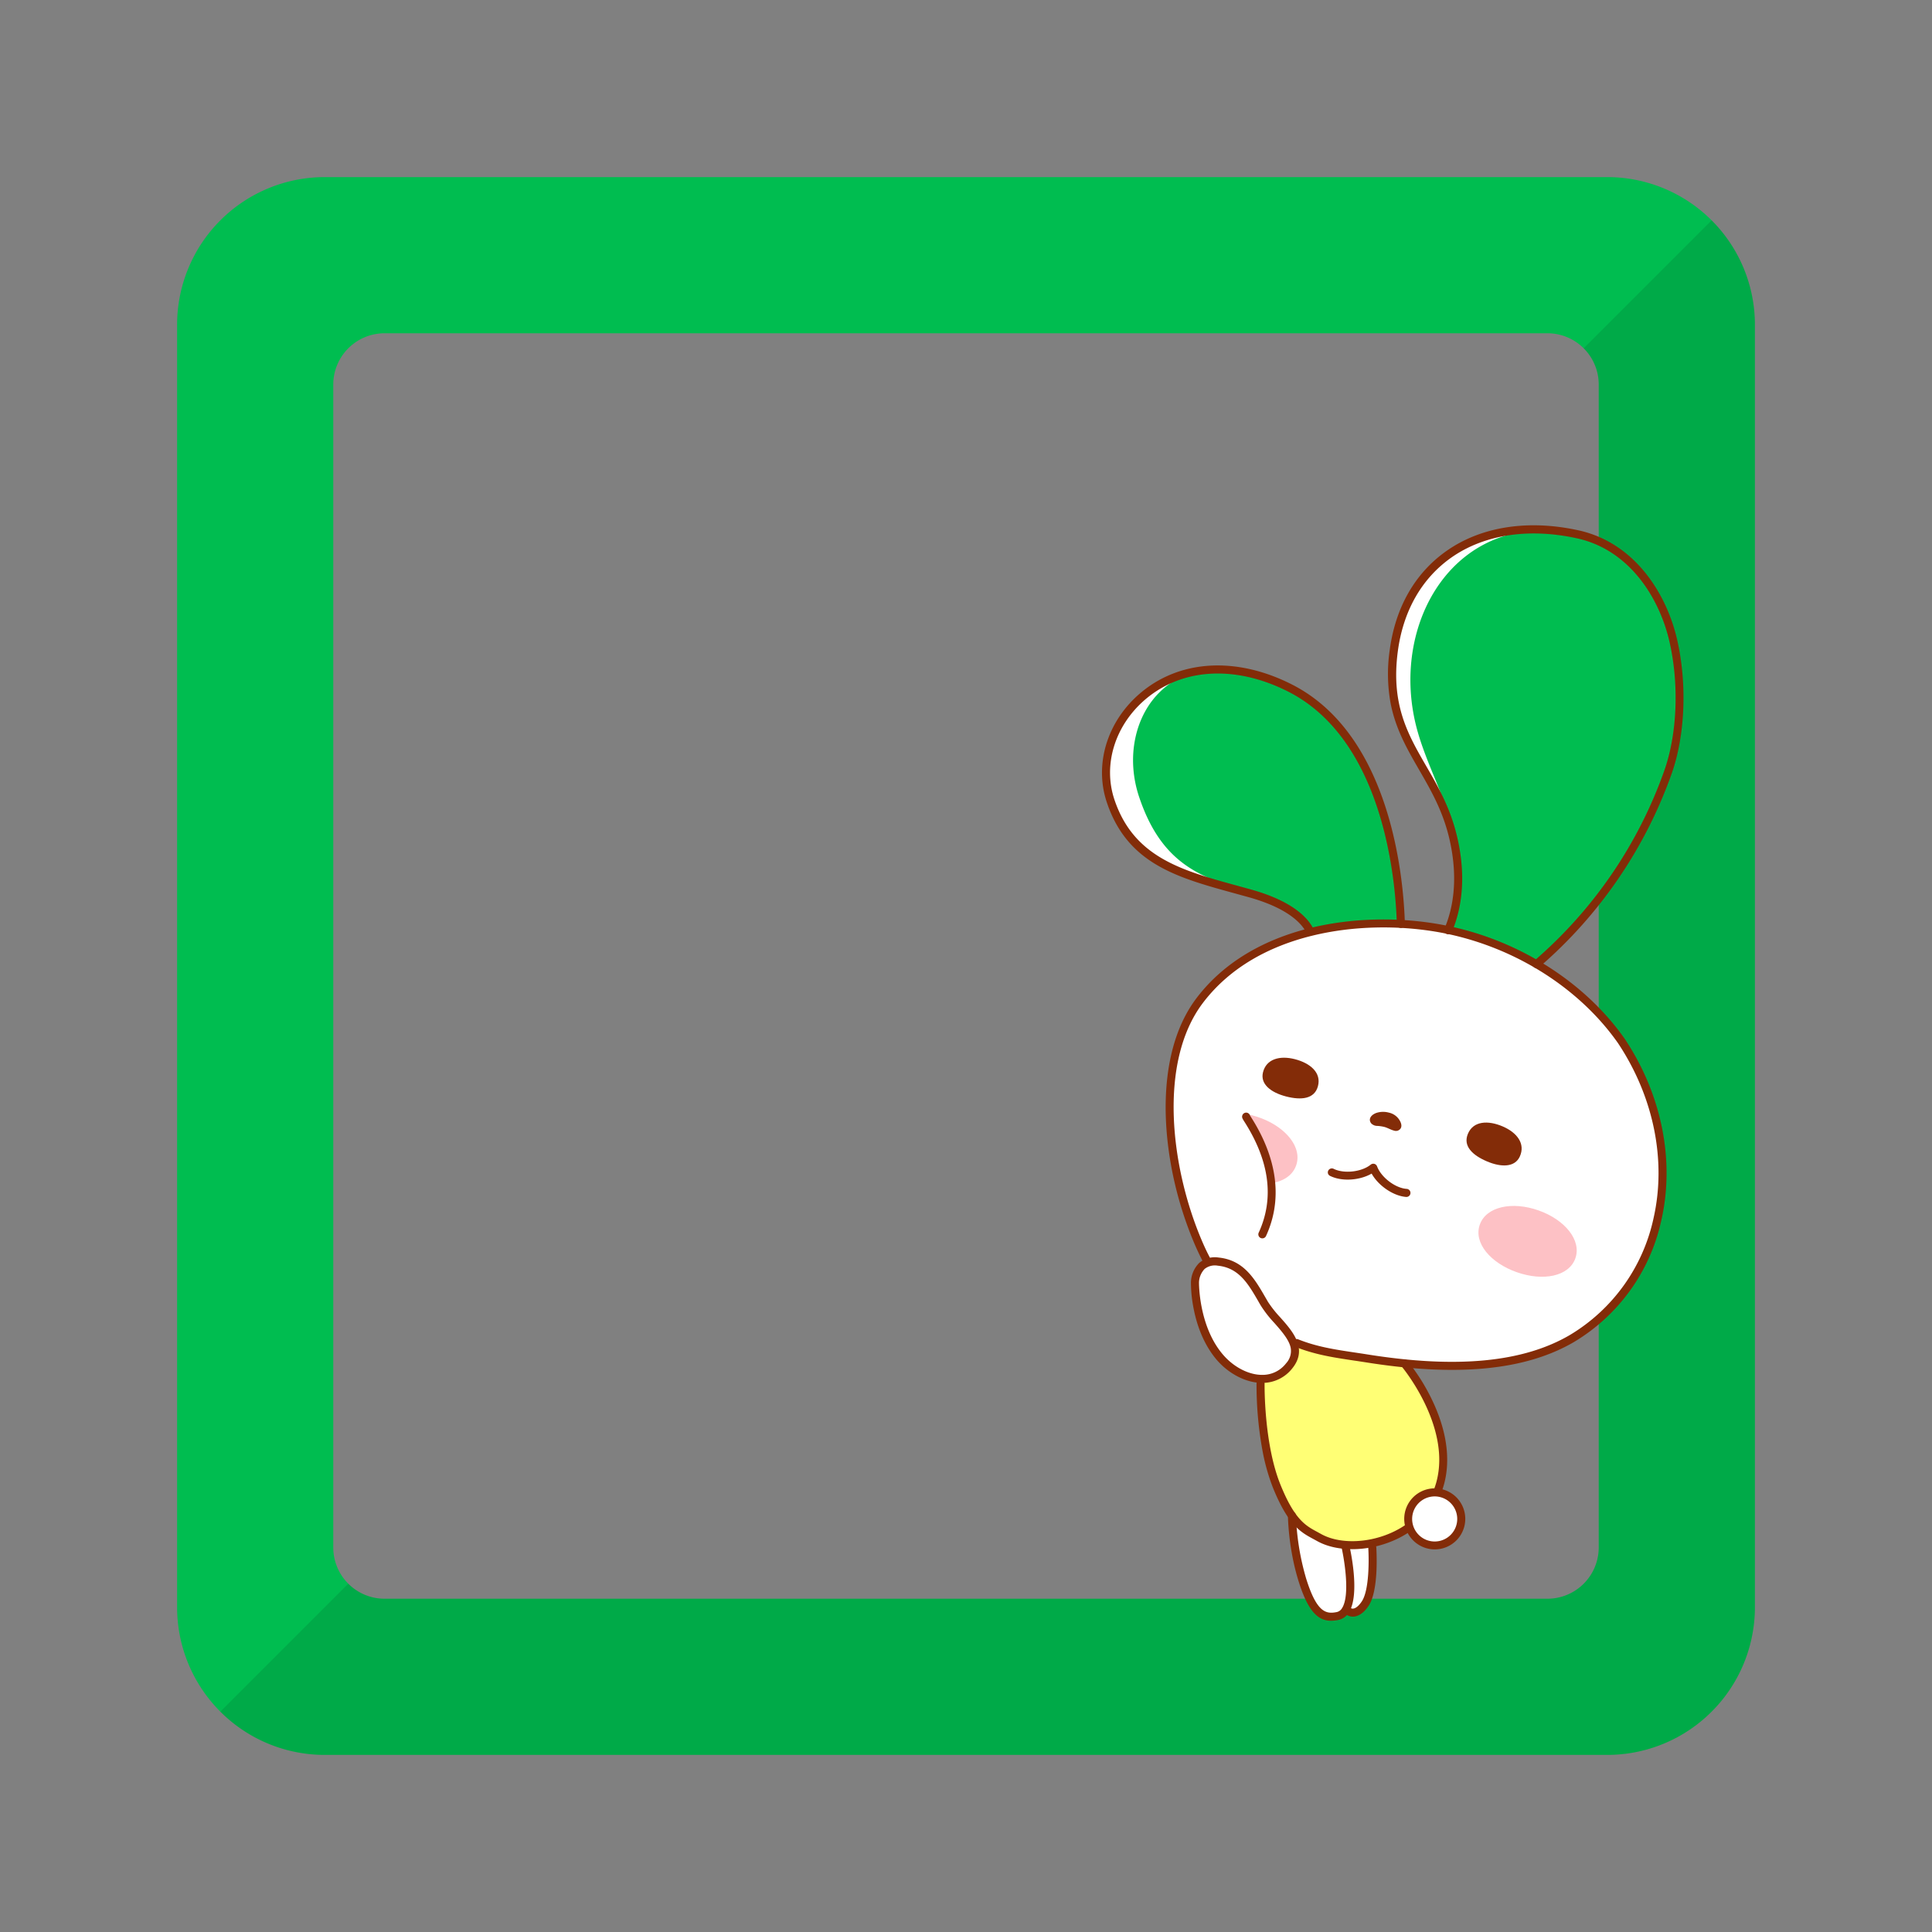 <svg xmlns="http://www.w3.org/2000/svg" viewBox="0 0 600 600"><rect x="0" y="0" width="600" height="600" fill="#808080" stroke="none"/><defs><style>.cls-1{fill:#00bd50;}.cls-2{opacity:0.1;}.cls-3{fill:#fff;}.cls-4{fill:#fdc1c5;}.cls-5{fill:#ffff75;}.cls-6{fill:#832c08;}</style></defs><g id="レイヤー_2" data-name="レイヤー 2"><path class="cls-1" d="M499.14,55H100.86A45.86,45.86,0,0,0,55,100.86V499.14A45.86,45.86,0,0,0,100.86,545H499.14A45.86,45.86,0,0,0,545,499.14V100.86A45.86,45.86,0,0,0,499.14,55ZM496.5,480.57a15.93,15.93,0,0,1-15.93,15.93H119.43a15.93,15.93,0,0,1-15.93-15.93V119.43a15.93,15.93,0,0,1,15.93-15.93H480.57a15.93,15.93,0,0,1,15.93,15.93Z"/><path class="cls-2" d="M496.5,119.43V480.57a15.93,15.93,0,0,1-15.93,15.93H119.43a15.84,15.84,0,0,1-11.26-4.67L68.43,531.57A45.71,45.71,0,0,0,100.86,545H499.14A45.86,45.86,0,0,0,545,499.14V100.86a45.71,45.71,0,0,0-13.43-32.43l-39.74,39.74A15.84,15.84,0,0,1,496.5,119.43Z"/></g><g id="レイヤー_1" data-name="レイヤー 1"><path class="cls-3" d="M372.08,406.12a41.7,41.7,0,0,1-.81-7.89,7.49,7.49,0,0,1,2.11-4.93,5.34,5.34,0,0,1,.73-.53l1.12-.69-.6-1.16c-.81-1.58-1.6-3.25-2.34-5a113.36,113.36,0,0,1-6.91-22.64c-4.22-21.64-1.55-40.77,7.33-52.47,7.57-10,18.6-17,32.8-20.78l1.88-.51-1.06-1.63c-2-3.09-6.77-7.45-18.06-10.61L384,276.1c-17.57-4.82-32.75-9-38.89-27.43a26.55,26.55,0,0,1-.89-3.4c-2-10.32,2.08-21.35,10.69-28.77,11.82-10.19,28.91-11.19,45.7-2.68,20.11,10.19,28.4,33.23,31.83,50.76a139.94,139.94,0,0,1,2.45,21.25l.05,1.28,1.28.09c3.34.21,6.61.58,9.71,1.09.74.12,1.46.27,2.19.41l1.74.35.43-1.1c2-5.17,4-13.81,1.69-25.6-.13-.64-.27-1.31-.42-2-2.06-9-5.88-15.61-9.57-22s-7.14-12.36-8.66-20.15a49.37,49.37,0,0,1-.31-15.95c1.68-13,7.59-23.36,17.09-30.05,10.39-7.31,24.51-9.51,39.78-6.18,17.11,3.72,26.51,19.4,29.61,32.83.18.77.35,1.55.5,2.34,2.53,13,1.77,27.29-2.05,38.31a141.62,141.62,0,0,1-39.57,58.66l-1.46,1.27,1.65,1a83.74,83.74,0,0,1,24.83,22.9A75.79,75.79,0,0,1,514.84,351a66.63,66.63,0,0,1-.28,27.61,57,57,0,0,1-26.52,37c-12.11,7.06-28.15,9.64-49.05,7.91l-3.08-.26,1.82,2.5a64.35,64.35,0,0,1,5.63,9.38,47.6,47.6,0,0,1,4,11.68,30.35,30.35,0,0,1-.18,13.45c-.15.57-.33,1.17-.57,1.88l-.5,1.44,1.48.39a8.06,8.06,0,1,1-9.19,11.51l-.71-1.38-1.31.84a29.84,29.84,0,0,1-4.3,2.27,31.3,31.3,0,0,1-5.12,1.66l-1.59.37.59,1.52c.31,4.32.26,13.56-2.15,17.19-1.06,1.59-2.16,2.5-3.28,2.69a2.27,2.27,0,0,1-1.55-.25l-1-.63-.8.87a3.3,3.3,0,0,1-1.89,1.09c-3.62.71-7.16.37-10.76-11.31a68.72,68.72,0,0,1-1.73-7A79.79,79.79,0,0,1,401.4,471v-.42l-.24-.34a46.09,46.09,0,0,1-4.5-8.81,60.49,60.49,0,0,1-3.12-10.94,110.66,110.66,0,0,1-1.88-20.71l.39-1.62-1.58-.19a18.85,18.85,0,0,1-11.38-6.46c-4.26-4.91-6.16-11.09-7-15.42Z"/><path class="cls-4" d="M489.24,390.79c-2,5.62-10,7.19-18.2,4.3s-13.46-9.14-11.48-14.76,10.05-7.32,18.24-4.43S491.22,385.16,489.24,390.79Z"/><path class="cls-4" d="M389.45,349.68a31.42,31.42,0,0,1,5,11.06,17.6,17.6,0,0,1,.23,6.74c3.8-.56,6.75-2.42,7.84-5.53,2-5.63-3.24-12-11.43-14.89a24.33,24.33,0,0,0-4.67-1.16A29.16,29.16,0,0,1,389.45,349.68Z"/><path class="cls-1" d="M449.7,288.84c2.4.74,2.9-19.2,2.85-21.13-.35-14.71-8.43-26.92-12.29-40.5-9.48-33.4,11.78-69.58,49.61-61.34,16.24,3.54,26.27,17.88,29.74,33,3.22,13.94,2.39,29.37-1.55,40.74a141.27,141.27,0,0,1-40.9,59.84s-10-6-17.2-7.79S449.72,288.84,449.7,288.84Z"/><path class="cls-1" d="M406.92,289.3c-1.33-2.82-5.6-9-19-12.51-16-4.19-27.53-9.39-34.2-29.43-8-24.12,10.58-52.11,46.92-33.69,30.61,15.52,34.05,60.56,34.41,73.26a79,79,0,0,0-13.52.12C415.49,287.79,406.92,289.3,406.92,289.3Z"/><path class="cls-5" d="M391.48,429.69s-.33,18.62,5,31.84c5,12.45,9,13.62,13.14,15.94,10.58,6,33.07,1,37.74-17.19s-11.22-36.88-11.22-36.88l-33.44-5.79s.4,5.52-3.36,8.31A24,24,0,0,1,391.48,429.69Z"/><path class="cls-6" d="M431.88,218.49a50.93,50.93,0,0,1-.32-16.4c1.74-13.38,7.86-24.11,17.68-31,10.72-7.54,25.24-9.82,40.9-6.41,17.76,3.87,27.5,20,30.69,33.9,3.14,13.64,2.54,29.52-1.59,41.43A141.91,141.91,0,0,1,478,300.37a1.25,1.25,0,0,1-1.61-1.92,139.16,139.16,0,0,0,40.53-59.29c4-11.49,4.56-26.83,1.52-40s-12.18-28.4-28.79-32c-15-3.26-28.79-1.12-38.93,6-9.24,6.51-15,16.65-16.64,29.31-2.13,16.44,3.19,25.66,8.83,35.42,3.74,6.47,7.6,13.16,9.69,22.31,3.11,13.58.79,23.36-1.71,29.19a1.25,1.25,0,0,1-2.3-1c2.35-5.48,4.53-14.73,1.58-27.65-2-8.78-5.78-15.3-9.42-21.61S433.45,226.51,431.88,218.49Z"/><path class="cls-6" d="M342.77,245.54c-2.1-10.78,2.06-22.26,11.16-30.11,12.28-10.58,29.95-11.65,47.27-2.87,31.07,15.75,34.72,60.87,35.1,74.33a1.25,1.25,0,1,1-2.5.07c-.37-13.1-3.89-57-33.73-72.17-16.39-8.31-33-7.36-44.51,2.53-9.34,8.06-13.07,20.22-9.47,31,6,17.91,20.87,22,38.15,26.74l4.32,1.19c12.93,3.63,17.73,8.81,19.49,12.51a1.25,1.25,0,1,1-2.26,1.07c-1.26-2.65-5.25-7.62-17.91-11.17l-4.31-1.19c-18-4.93-33.48-9.18-39.86-28.36A29.78,29.78,0,0,1,342.77,245.54Z"/><path class="cls-6" d="M364,363.58c-3.76-19.25-2.71-40,7.59-53.61,17.62-23.22,51.17-27,74.54-23.08,23.61,3.91,45.44,17.24,58.39,35.65,11.5,17.22,15.66,37.76,11.43,56.38a58.45,58.45,0,0,1-27.18,37.88c-15.06,8.78-36.2,10.83-64.64,6.28-1.3-.2-2.58-.4-3.85-.58-6.17-.93-12-1.8-18.13-4.28a1.25,1.25,0,0,1,.93-2.31c5.86,2.36,11.55,3.21,17.57,4.11,1.27.19,2.56.38,3.87.59,27.85,4.46,48.45,2.51,63-6a56,56,0,0,0,26-36.28c4.08-18,0-37.8-11.06-54.41-12.55-17.86-33.77-30.8-56.73-34.6-22.69-3.76-55.19-.22-72.14,22.12-14.05,18.52-10,51.36-.28,74,.76,1.78,1.56,3.48,2.37,5a1.25,1.25,0,0,1-2.22,1.15c-.84-1.62-1.66-3.37-2.45-5.2A114.86,114.86,0,0,1,364,363.58Z"/><path class="cls-6" d="M412.39,364.34a1.21,1.21,0,0,1,.11-.79,1.25,1.25,0,0,1,1.68-.56c3.19,1.59,8.68,1,11.52-1.31a1.29,1.29,0,0,1,1.12-.23,1.27,1.27,0,0,1,.84.77c1.27,3.41,5.66,6.77,9.22,7a1.25,1.25,0,0,1-.2,2.5c-4-.31-8.61-3.49-10.71-7.25-3.73,2.15-9.28,2.52-12.91.71A1.24,1.24,0,0,1,412.39,364.34Z"/><path class="cls-6" d="M430,350c1,.29,1.92.87,2.95,1.13a1.88,1.88,0,0,0,1.15,0c1.47-.59,1.39-2.08.3-3.6a5.1,5.1,0,0,0-3.1-2,6.76,6.76,0,0,0-3.87.1c-1.75.65-2.56,2-1.59,3.24a2.61,2.61,0,0,0,1.9.79A12.13,12.13,0,0,1,430,350Z"/><path class="cls-6" d="M392.13,450.79a113.22,113.22,0,0,1-1.9-21.12,1.25,1.25,0,0,1,1.27-1.23,1.23,1.23,0,0,1,1.23,1.27c0,.18-.27,18.53,4.92,31.35,4.41,10.91,7.83,12.75,11.46,14.7l1.13.62c5.42,3.05,14,3,21.44-.19s12.61-8.94,14.48-16.22c4.46-17.3-10.81-35.58-11-35.76a1.25,1.25,0,0,1,1.91-1.62,61.68,61.68,0,0,1,7.54,11.9c4.56,9.36,5.93,18.39,3.94,26.11-2.07,8-7.72,14.4-15.92,17.89s-17.59,3.48-23.64.07l-1.1-.6c-3.85-2.07-7.84-4.22-12.59-16A63.19,63.19,0,0,1,392.13,450.79Z"/><path class="cls-6" d="M370.69,406.39a41.73,41.73,0,0,1-.83-8.19,8.83,8.83,0,0,1,2.58-6,7.53,7.53,0,0,1,6-1.66c7.84.79,11.23,6.65,14.5,12.31.28.47.55.95.83,1.43a34.5,34.5,0,0,0,3.81,4.83c3.86,4.34,8.65,9.74,3.78,15.81a11.75,11.75,0,0,1-9.15,4.55c-4.91.09-10.35-2.61-14.21-7C373.68,417.47,371.64,411.28,370.69,406.39Zm30.15,12.21c-.46-2.34-2.43-4.77-5.12-7.79a35.75,35.75,0,0,1-4.09-5.23q-.44-.72-.84-1.44c-3.1-5.35-6-10.41-12.59-11.07a5.12,5.12,0,0,0-4.08,1,6.34,6.34,0,0,0-1.76,4.15l-1.25,0,1.25,0c0,.13-.16,13.71,7.54,22.58,3.38,3.89,8.09,6.26,12.27,6.18a9.17,9.17,0,0,0,7.25-3.61A5.62,5.62,0,0,0,400.84,418.6Z"/><path class="cls-6" d="M401.44,483.71a80.43,80.43,0,0,1-1.47-13,1.27,1.27,0,0,1,1.24-1.27,1.24,1.24,0,0,1,1.26,1.24,78.82,78.82,0,0,0,3.12,19.4c3.34,10.84,6.29,11.2,9.52,10.57a2.53,2.53,0,0,0,1.67-1.22c2.58-4,.69-15.34-.26-19.37a1.25,1.25,0,0,1,2.43-.57c.38,1.59,3.55,15.7-.07,21.3a5,5,0,0,1-3.29,2.31c-5,1-8.83-.73-12.38-12.28A68.74,68.74,0,0,1,401.44,483.71Z"/><path class="cls-6" d="M417.66,500.72a1.22,1.22,0,0,1,.22-1,1.25,1.25,0,0,1,1.74-.26c.48.29,1.75.2,3.31-2.15,2.34-3.52,2.22-13.16,2-16.57a1.25,1.25,0,0,1,2.5-.18c0,.53.89,13.19-2.39,18.13-1.28,1.93-2.7,3-4.21,3.31a3.62,3.62,0,0,1-2.67-.53A1.25,1.25,0,0,1,417.66,500.72Z"/><circle class="cls-3" cx="445.58" cy="471.74" r="8.23"/><path class="cls-6" d="M436.28,473.56A9.48,9.48,0,1,1,447.4,481,9.49,9.49,0,0,1,436.28,473.56Zm16.15-3.15a7,7,0,1,0-5.51,8.18A7,7,0,0,0,452.43,470.41Z"/><path class="cls-6" d="M455.87,352.12c-1.59,3.81,1.43,6.64,5.9,8.55s8.72,1.87,10.24-1.54c1.76-3.95-.89-7.41-5.36-9.32S457.56,348.06,455.87,352.12Z"/><path class="cls-6" d="M409.3,337.32c-1.06,4-5.18,4.41-9.88,3.2s-8.07-3.81-7.2-7.45c1-4.2,5.22-5.34,9.92-4.13S410.42,333.08,409.3,337.32Z"/><path class="cls-6" d="M390.81,383.58a1.25,1.25,0,0,1,.09-.76c4.87-10.6,3.39-22.17-4.4-34.4-.67-1.05-.92-1.45-.65-2.11a1.25,1.25,0,0,1,2.35.11c.08.14.22.36.41.66,5.69,8.93,11.1,22.56,4.56,36.78a1.25,1.25,0,0,1-2.36-.28Zm-2.65-36.31h0Zm0,0Zm.06-.18-.06.18A1.27,1.27,0,0,0,388.22,347.09Z"/></g></svg>